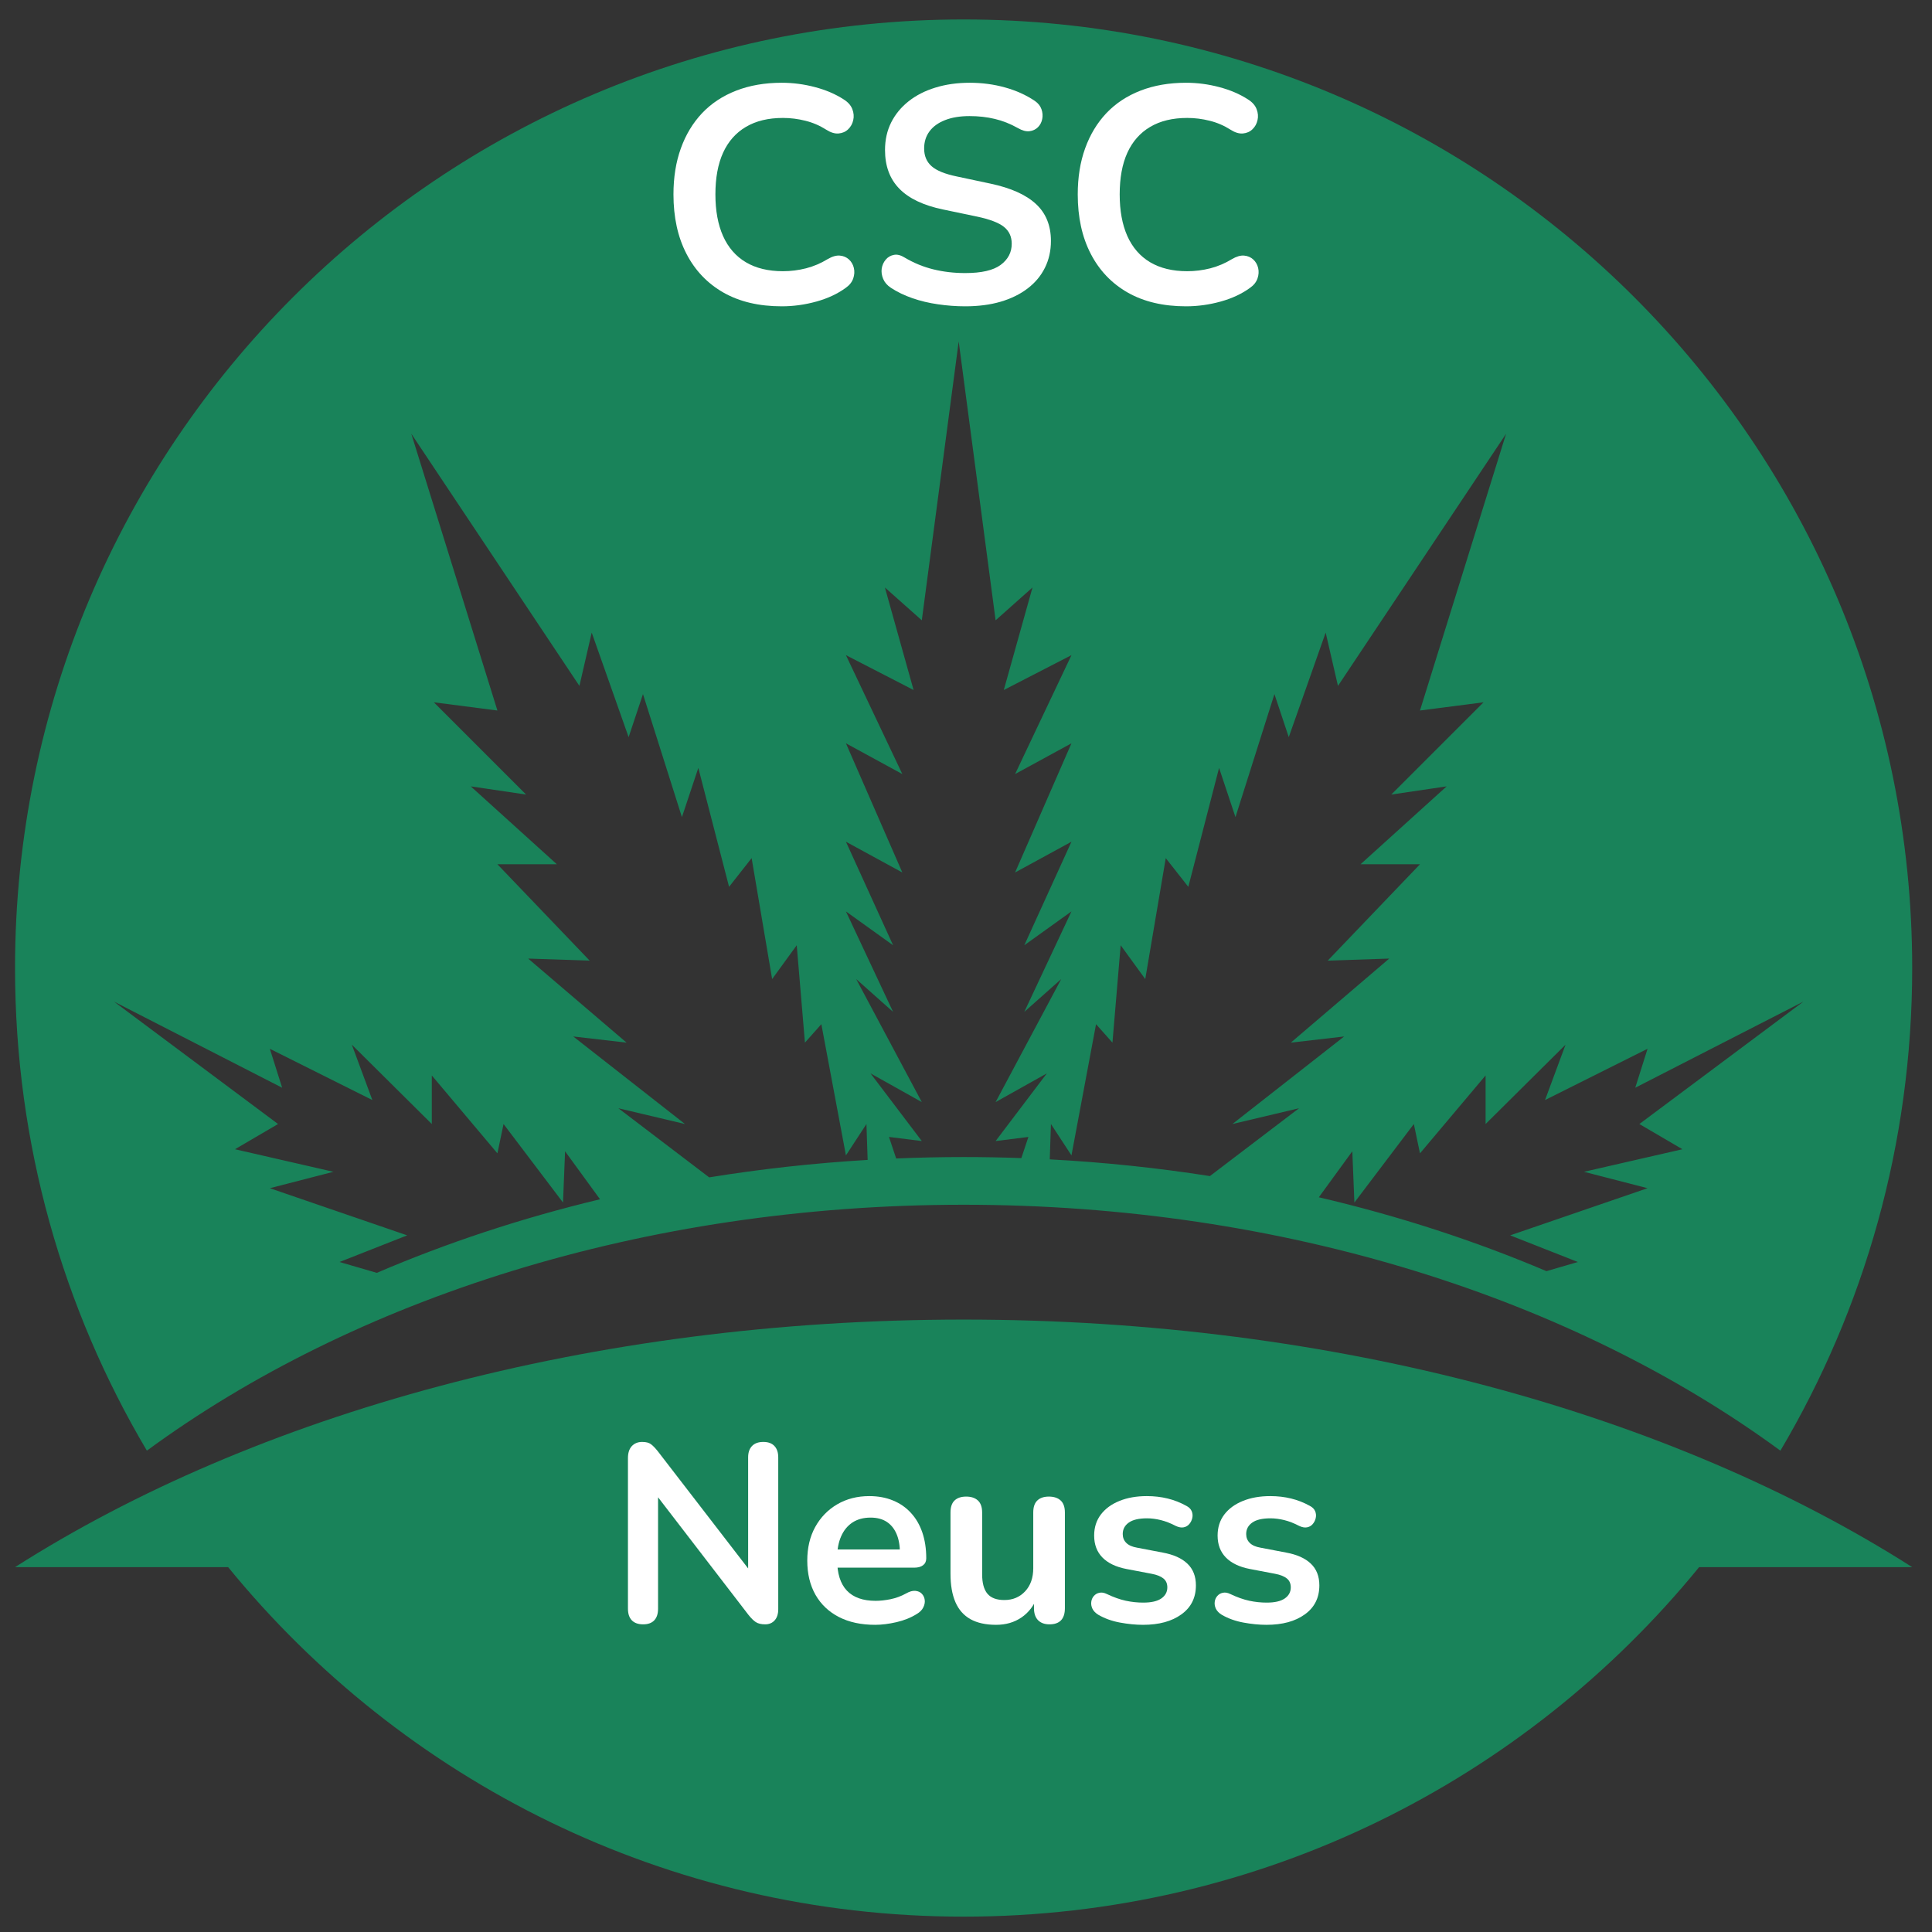 <svg xmlns="http://www.w3.org/2000/svg" xmlns:xlink="http://www.w3.org/1999/xlink" width="500" viewBox="0 0 375 375" height="500" preserveAspectRatio="xMidYMid meet"><rect x="0" y="0" width="375" height="375" fill="#333333" stroke="none"/><defs><g></g><clipPath id="987ca9185b"><path d="M 2.918 3.773 L 371.16 3.773 L 371.16 281.707 L 2.918 281.707 Z M 2.918 3.773 " clip-rule="nonzero"></path></clipPath><clipPath id="c850cc4c63"><path d="M 2.918 256.082 L 371.16 256.082 L 371.16 372.016 L 2.918 372.016 Z M 2.918 256.082 " clip-rule="nonzero"></path></clipPath></defs><g clip-path="url(#987ca9185b)"><path fill="#19835a" d="M 52.375 203.57 L 72.273 213.516 L 68.293 202.773 L 83.812 218.172 L 83.812 208.742 L 96.547 223.863 L 97.738 218.172 L 109.281 233.414 L 109.68 223.465 L 116.465 232.777 C 101.207 236.434 86.695 241.246 73.137 247.062 L 65.906 244.953 L 79.035 239.781 L 52.375 230.629 L 64.711 227.445 L 45.609 223.066 L 53.969 218.172 L 22.133 194.414 L 54.766 211.129 Z M 112.465 133.133 L 114.852 122.789 L 122.016 143.082 L 124.801 134.727 L 132.359 158.602 L 135.543 149.051 L 141.512 172.133 L 145.891 166.562 L 149.871 190.039 L 154.645 183.473 L 156.238 202.375 L 159.422 198.793 L 164.195 224.262 L 168.176 218.172 L 168.41 225.137 C 157.934 225.762 147.664 226.902 137.652 228.527 L 120.023 215.109 L 132.957 218.172 L 111.27 201.18 L 121.617 202.375 L 102.516 186.059 L 114.453 186.457 L 96.547 167.754 L 108.086 167.754 L 91.375 152.633 L 102.117 154.223 L 84.211 136.316 L 96.547 137.91 L 79.832 84.188 Z M 164.195 163.379 L 175.141 169.348 L 164.195 144.277 L 175.141 150.246 L 164.195 127.164 L 177.328 133.93 L 171.758 114.031 L 178.922 120.402 L 186.082 66.281 L 193.246 120.402 L 200.406 114.031 L 194.836 133.93 L 207.969 127.164 L 197.027 150.246 L 207.969 144.277 L 197.027 169.348 L 207.969 163.379 L 198.816 183.473 L 207.969 176.906 L 198.816 196.406 L 205.98 190.039 L 193.246 213.914 L 203.191 208.344 L 193.246 221.477 L 199.613 220.68 L 198.242 224.785 C 194.531 224.652 190.797 224.582 187.039 224.582 C 182.641 224.582 178.277 224.68 173.945 224.859 L 172.551 220.68 L 178.922 221.477 L 168.969 208.344 L 178.922 213.914 L 166.188 190.039 L 173.348 196.406 L 164.195 176.906 L 173.348 183.473 Z M 215.926 202.375 L 217.52 183.473 L 222.293 190.039 L 226.273 166.562 L 230.652 172.133 L 236.621 149.051 L 239.805 158.602 L 247.367 134.727 L 250.148 143.082 L 257.312 122.789 L 259.699 133.133 L 292.332 84.188 L 275.617 137.91 L 287.953 136.316 L 270.047 154.223 L 280.793 152.633 L 264.078 167.754 L 275.617 167.754 L 257.711 186.457 L 269.648 186.059 L 250.547 202.375 L 260.895 201.18 L 239.207 218.172 L 252.141 215.109 L 234.84 228.277 C 224.723 226.691 214.344 225.594 203.758 225.031 L 203.988 218.172 L 207.969 224.262 L 212.742 198.793 Z M 319.789 203.57 L 317.402 211.129 L 350.031 194.414 L 318.199 218.172 L 326.555 223.066 L 307.453 227.445 L 319.789 230.629 L 293.125 239.781 L 306.258 244.953 L 300.164 246.73 C 286.344 240.859 271.547 236.023 255.984 232.391 L 262.484 223.465 L 262.887 233.414 L 274.426 218.172 L 275.617 223.863 L 288.352 208.742 L 288.352 218.172 L 303.871 202.773 L 299.891 213.516 Z M 187.039 233.84 C 249.258 233.84 305.461 252.141 345.574 281.574 C 361.824 254.129 371.156 222.105 371.156 187.898 C 371.156 86.211 288.727 3.777 187.039 3.777 C 85.352 3.777 2.918 86.211 2.918 187.898 C 2.918 222.105 12.254 254.129 28.508 281.57 C 68.617 252.141 124.82 233.84 187.039 233.84 " fill-opacity="1" fill-rule="nonzero"></path></g><g clip-path="url(#c850cc4c63)"><path fill="#19835a" d="M 187.039 256.129 C 114.715 256.129 49.41 274.559 2.918 304.18 L 44.281 304.18 C 78.043 345.578 129.453 372.02 187.039 372.02 C 244.625 372.02 296.035 345.578 329.797 304.18 L 371.156 304.18 C 324.668 274.559 259.363 256.129 187.039 256.129 " fill-opacity="1" fill-rule="nonzero"></path></g><g fill="#ffffff" fill-opacity="1"><g transform="translate(127.485, 58.861)"><g><path d="M 24.25 0.594 C 19.852 0.594 16.086 -0.289 12.953 -2.062 C 9.828 -3.844 7.426 -6.359 5.75 -9.609 C 4.07 -12.859 3.234 -16.695 3.234 -21.125 C 3.234 -24.438 3.711 -27.422 4.672 -30.078 C 5.629 -32.734 7.004 -35.008 8.797 -36.906 C 10.598 -38.801 12.801 -40.254 15.406 -41.266 C 18.02 -42.285 20.969 -42.797 24.25 -42.797 C 26.438 -42.797 28.586 -42.516 30.703 -41.953 C 32.816 -41.398 34.676 -40.602 36.281 -39.562 C 37.113 -39.039 37.672 -38.41 37.953 -37.672 C 38.234 -36.941 38.289 -36.227 38.125 -35.531 C 37.969 -34.832 37.641 -34.242 37.141 -33.766 C 36.641 -33.285 36.02 -33.016 35.281 -32.953 C 34.539 -32.891 33.734 -33.141 32.859 -33.703 C 31.617 -34.492 30.281 -35.066 28.844 -35.422 C 27.414 -35.785 25.961 -35.969 24.484 -35.969 C 21.648 -35.969 19.254 -35.391 17.297 -34.234 C 15.336 -33.078 13.859 -31.398 12.859 -29.203 C 11.867 -27.016 11.375 -24.32 11.375 -21.125 C 11.375 -17.977 11.867 -15.285 12.859 -13.047 C 13.859 -10.816 15.336 -9.117 17.297 -7.953 C 19.254 -6.797 21.648 -6.219 24.484 -6.219 C 25.992 -6.219 27.488 -6.406 28.969 -6.781 C 30.445 -7.164 31.844 -7.758 33.156 -8.562 C 34.039 -9.082 34.832 -9.312 35.531 -9.25 C 36.227 -9.188 36.816 -8.938 37.297 -8.5 C 37.773 -8.062 38.094 -7.508 38.25 -6.844 C 38.406 -6.188 38.363 -5.508 38.125 -4.812 C 37.883 -4.113 37.406 -3.508 36.688 -3 C 35.094 -1.832 33.188 -0.941 30.969 -0.328 C 28.758 0.285 26.52 0.594 24.25 0.594 Z M 24.25 0.594 "></path></g></g></g><g fill="#ffffff" fill-opacity="1"><g transform="translate(168.187, 58.861)"><g><path d="M 19.156 0.594 C 17.395 0.594 15.633 0.461 13.875 0.203 C 12.125 -0.047 10.469 -0.441 8.906 -0.984 C 7.352 -1.523 5.961 -2.195 4.734 -3 C 4.016 -3.477 3.516 -4.055 3.234 -4.734 C 2.953 -5.41 2.859 -6.078 2.953 -6.734 C 3.055 -7.391 3.316 -7.969 3.734 -8.469 C 4.16 -8.969 4.691 -9.273 5.328 -9.391 C 5.961 -9.516 6.66 -9.336 7.422 -8.859 C 9.18 -7.816 11.035 -7.055 12.984 -6.578 C 14.941 -6.098 17 -5.859 19.156 -5.859 C 22.312 -5.859 24.602 -6.383 26.031 -7.438 C 27.469 -8.5 28.188 -9.867 28.188 -11.547 C 28.188 -12.941 27.676 -14.039 26.656 -14.844 C 25.645 -15.645 23.898 -16.305 21.422 -16.828 L 14.844 -18.203 C 11.051 -18.992 8.227 -20.336 6.375 -22.234 C 4.52 -24.129 3.594 -26.633 3.594 -29.75 C 3.594 -31.707 3.988 -33.484 4.781 -35.078 C 5.582 -36.672 6.711 -38.047 8.172 -39.203 C 9.629 -40.359 11.363 -41.242 13.375 -41.859 C 15.395 -42.484 17.617 -42.797 20.047 -42.797 C 22.441 -42.797 24.719 -42.492 26.875 -41.891 C 29.031 -41.297 30.969 -40.422 32.688 -39.266 C 33.32 -38.828 33.75 -38.285 33.969 -37.641 C 34.188 -37.004 34.234 -36.379 34.109 -35.766 C 33.992 -35.148 33.719 -34.617 33.281 -34.172 C 32.844 -33.734 32.289 -33.473 31.625 -33.391 C 30.969 -33.316 30.223 -33.52 29.391 -34 C 27.91 -34.832 26.41 -35.426 24.891 -35.781 C 23.379 -36.145 21.75 -36.328 20 -36.328 C 18.156 -36.328 16.57 -36.066 15.25 -35.547 C 13.938 -35.035 12.93 -34.312 12.234 -33.375 C 11.535 -32.438 11.188 -31.328 11.188 -30.047 C 11.188 -28.609 11.664 -27.461 12.625 -26.609 C 13.582 -25.754 15.219 -25.086 17.531 -24.609 L 24.062 -23.219 C 28.008 -22.383 30.953 -21.066 32.891 -19.266 C 34.828 -17.473 35.797 -15.082 35.797 -12.094 C 35.797 -10.176 35.406 -8.438 34.625 -6.875 C 33.852 -5.32 32.738 -3.988 31.281 -2.875 C 29.82 -1.758 28.07 -0.898 26.031 -0.297 C 24 0.297 21.707 0.594 19.156 0.594 Z M 19.156 0.594 "></path></g></g></g><g fill="#ffffff" fill-opacity="1"><g transform="translate(205.956, 58.861)"><g><path d="M 24.25 0.594 C 19.852 0.594 16.086 -0.289 12.953 -2.062 C 9.828 -3.844 7.426 -6.359 5.75 -9.609 C 4.07 -12.859 3.234 -16.695 3.234 -21.125 C 3.234 -24.438 3.711 -27.422 4.672 -30.078 C 5.629 -32.734 7.004 -35.008 8.797 -36.906 C 10.598 -38.801 12.801 -40.254 15.406 -41.266 C 18.02 -42.285 20.969 -42.797 24.25 -42.797 C 26.438 -42.797 28.586 -42.516 30.703 -41.953 C 32.816 -41.398 34.676 -40.602 36.281 -39.562 C 37.113 -39.039 37.672 -38.41 37.953 -37.672 C 38.234 -36.941 38.289 -36.227 38.125 -35.531 C 37.969 -34.832 37.641 -34.242 37.141 -33.766 C 36.641 -33.285 36.02 -33.016 35.281 -32.953 C 34.539 -32.891 33.734 -33.141 32.859 -33.703 C 31.617 -34.492 30.281 -35.066 28.844 -35.422 C 27.414 -35.785 25.961 -35.969 24.484 -35.969 C 21.648 -35.969 19.254 -35.391 17.297 -34.234 C 15.336 -33.078 13.859 -31.398 12.859 -29.203 C 11.867 -27.016 11.375 -24.32 11.375 -21.125 C 11.375 -17.977 11.867 -15.285 12.859 -13.047 C 13.859 -10.816 15.336 -9.117 17.297 -7.953 C 19.254 -6.797 21.648 -6.219 24.484 -6.219 C 25.992 -6.219 27.488 -6.406 28.969 -6.781 C 30.445 -7.164 31.844 -7.758 33.156 -8.562 C 34.039 -9.082 34.832 -9.312 35.531 -9.25 C 36.227 -9.188 36.816 -8.938 37.297 -8.5 C 37.773 -8.062 38.094 -7.508 38.25 -6.844 C 38.406 -6.188 38.363 -5.508 38.125 -4.812 C 37.883 -4.113 37.406 -3.508 36.688 -3 C 35.094 -1.832 33.188 -0.941 30.969 -0.328 C 28.758 0.285 26.52 0.594 24.25 0.594 Z M 24.25 0.594 "></path></g></g></g><g fill="#ffffff" fill-opacity="1"><g transform="translate(118.104, 314.893)"><g><path d="M 6.734 0.391 C 5.773 0.391 5.039 0.129 4.531 -0.391 C 4.031 -0.91 3.781 -1.664 3.781 -2.656 L 3.781 -31.875 C 3.781 -32.883 4.031 -33.66 4.531 -34.203 C 5.039 -34.742 5.707 -35.016 6.531 -35.016 C 7.281 -35.016 7.844 -34.875 8.219 -34.594 C 8.602 -34.32 9.055 -33.859 9.578 -33.203 L 28.391 -8.797 L 27.109 -8.797 L 27.109 -32.016 C 27.109 -32.961 27.359 -33.695 27.859 -34.219 C 28.367 -34.75 29.102 -35.016 30.062 -35.016 C 31.008 -35.016 31.727 -34.75 32.219 -34.219 C 32.707 -33.695 32.953 -32.961 32.953 -32.016 L 32.953 -2.547 C 32.953 -1.629 32.723 -0.91 32.266 -0.391 C 31.805 0.129 31.188 0.391 30.406 0.391 C 29.645 0.391 29.039 0.242 28.594 -0.047 C 28.156 -0.336 27.676 -0.812 27.156 -1.469 L 8.391 -25.875 L 9.625 -25.875 L 9.625 -2.656 C 9.625 -1.664 9.379 -0.91 8.891 -0.391 C 8.398 0.129 7.68 0.391 6.734 0.391 Z M 6.734 0.391 "></path></g></g></g><g fill="#ffffff" fill-opacity="1"><g transform="translate(154.832, 314.893)"><g><path d="M 15.031 0.484 C 12.312 0.484 9.969 -0.02 8 -1.031 C 6.039 -2.039 4.523 -3.477 3.453 -5.344 C 2.391 -7.219 1.859 -9.43 1.859 -11.984 C 1.859 -14.473 2.375 -16.648 3.406 -18.516 C 4.438 -20.379 5.859 -21.844 7.672 -22.906 C 9.492 -23.969 11.566 -24.5 13.891 -24.5 C 15.598 -24.5 17.129 -24.219 18.484 -23.656 C 19.848 -23.102 21.008 -22.301 21.969 -21.25 C 22.938 -20.207 23.676 -18.941 24.188 -17.453 C 24.695 -15.961 24.953 -14.285 24.953 -12.422 C 24.953 -11.836 24.742 -11.391 24.328 -11.078 C 23.922 -10.766 23.344 -10.609 22.594 -10.609 L 6.828 -10.609 L 6.828 -14.141 L 20.625 -14.141 L 19.844 -13.406 C 19.844 -14.914 19.617 -16.176 19.172 -17.188 C 18.734 -18.195 18.098 -18.973 17.266 -19.516 C 16.43 -20.055 15.391 -20.328 14.141 -20.328 C 12.766 -20.328 11.594 -20.008 10.625 -19.375 C 9.664 -18.738 8.93 -17.836 8.422 -16.672 C 7.91 -15.504 7.656 -14.117 7.656 -12.516 L 7.656 -12.172 C 7.656 -9.492 8.285 -7.488 9.547 -6.156 C 10.805 -4.832 12.664 -4.172 15.125 -4.172 C 15.977 -4.172 16.938 -4.273 18 -4.484 C 19.062 -4.703 20.066 -5.07 21.016 -5.594 C 21.703 -5.988 22.305 -6.16 22.828 -6.109 C 23.359 -6.066 23.781 -5.879 24.094 -5.547 C 24.406 -5.223 24.594 -4.82 24.656 -4.344 C 24.719 -3.875 24.625 -3.391 24.375 -2.891 C 24.133 -2.398 23.719 -1.977 23.125 -1.625 C 21.977 -0.906 20.66 -0.375 19.172 -0.031 C 17.68 0.312 16.301 0.484 15.031 0.484 Z M 15.031 0.484 "></path></g></g></g><g fill="#ffffff" fill-opacity="1"><g transform="translate(181.445, 314.893)"><g><path d="M 11.891 0.484 C 9.891 0.484 8.234 0.117 6.922 -0.609 C 5.609 -1.348 4.633 -2.453 4 -3.922 C 3.363 -5.398 3.047 -7.234 3.047 -9.422 L 3.047 -21.312 C 3.047 -22.363 3.305 -23.141 3.828 -23.641 C 4.348 -24.148 5.102 -24.406 6.094 -24.406 C 7.07 -24.406 7.832 -24.148 8.375 -23.641 C 8.914 -23.141 9.188 -22.363 9.188 -21.312 L 9.188 -9.328 C 9.188 -7.629 9.531 -6.367 10.219 -5.547 C 10.906 -4.734 12 -4.328 13.5 -4.328 C 15.133 -4.328 16.477 -4.891 17.531 -6.016 C 18.582 -7.141 19.109 -8.641 19.109 -10.516 L 19.109 -21.312 C 19.109 -22.363 19.367 -23.141 19.891 -23.641 C 20.41 -24.148 21.16 -24.406 22.141 -24.406 C 23.129 -24.406 23.895 -24.148 24.438 -23.641 C 24.977 -23.141 25.25 -22.363 25.25 -21.312 L 25.25 -2.75 C 25.25 -0.656 24.25 0.391 22.25 0.391 C 21.301 0.391 20.562 0.117 20.031 -0.422 C 19.508 -0.961 19.25 -1.738 19.25 -2.75 L 19.25 -6.484 L 19.938 -5.016 C 19.25 -3.242 18.207 -1.883 16.812 -0.938 C 15.426 0.008 13.785 0.484 11.891 0.484 Z M 11.891 0.484 "></path></g></g></g><g fill="#ffffff" fill-opacity="1"><g transform="translate(209.875, 314.893)"><g><path d="M 11.984 0.484 C 10.578 0.484 9.086 0.336 7.516 0.047 C 5.941 -0.242 4.535 -0.75 3.297 -1.469 C 2.766 -1.801 2.391 -2.188 2.172 -2.625 C 1.961 -3.07 1.883 -3.516 1.938 -3.953 C 1.988 -4.391 2.148 -4.77 2.422 -5.094 C 2.703 -5.426 3.062 -5.641 3.5 -5.734 C 3.945 -5.836 4.43 -5.758 4.953 -5.5 C 6.266 -4.875 7.492 -4.438 8.641 -4.188 C 9.785 -3.945 10.914 -3.828 12.031 -3.828 C 13.602 -3.828 14.773 -4.098 15.547 -4.641 C 16.316 -5.18 16.703 -5.895 16.703 -6.781 C 16.703 -7.531 16.445 -8.109 15.938 -8.516 C 15.426 -8.93 14.664 -9.234 13.656 -9.422 L 8.734 -10.359 C 6.711 -10.754 5.164 -11.5 4.094 -12.594 C 3.031 -13.688 2.5 -15.102 2.5 -16.844 C 2.5 -18.414 2.93 -19.773 3.797 -20.922 C 4.672 -22.066 5.875 -22.945 7.406 -23.562 C 8.945 -24.188 10.719 -24.5 12.719 -24.5 C 14.156 -24.5 15.504 -24.344 16.766 -24.031 C 18.023 -23.727 19.242 -23.25 20.422 -22.594 C 20.922 -22.332 21.258 -21.988 21.438 -21.562 C 21.613 -21.133 21.648 -20.695 21.547 -20.25 C 21.453 -19.812 21.258 -19.422 20.969 -19.078 C 20.676 -18.734 20.305 -18.52 19.859 -18.438 C 19.422 -18.352 18.922 -18.441 18.359 -18.703 C 17.348 -19.234 16.375 -19.613 15.438 -19.844 C 14.508 -20.07 13.617 -20.188 12.766 -20.188 C 11.16 -20.188 9.973 -19.906 9.203 -19.344 C 8.43 -18.789 8.047 -18.055 8.047 -17.141 C 8.047 -16.453 8.273 -15.879 8.734 -15.422 C 9.191 -14.961 9.898 -14.648 10.859 -14.484 L 15.766 -13.547 C 17.891 -13.16 19.5 -12.441 20.594 -11.391 C 21.695 -10.348 22.25 -8.941 22.25 -7.172 C 22.25 -4.773 21.312 -2.898 19.438 -1.547 C 17.57 -0.191 15.086 0.484 11.984 0.484 Z M 11.984 0.484 "></path></g></g></g><g fill="#ffffff" fill-opacity="1"><g transform="translate(233.836, 314.893)"><g><path d="M 11.984 0.484 C 10.578 0.484 9.086 0.336 7.516 0.047 C 5.941 -0.242 4.535 -0.75 3.297 -1.469 C 2.766 -1.801 2.391 -2.188 2.172 -2.625 C 1.961 -3.07 1.883 -3.516 1.938 -3.953 C 1.988 -4.391 2.148 -4.77 2.422 -5.094 C 2.703 -5.426 3.062 -5.641 3.5 -5.734 C 3.945 -5.836 4.43 -5.758 4.953 -5.5 C 6.266 -4.875 7.492 -4.438 8.641 -4.188 C 9.785 -3.945 10.914 -3.828 12.031 -3.828 C 13.602 -3.828 14.773 -4.098 15.547 -4.641 C 16.316 -5.18 16.703 -5.895 16.703 -6.781 C 16.703 -7.531 16.445 -8.109 15.938 -8.516 C 15.426 -8.93 14.664 -9.234 13.656 -9.422 L 8.734 -10.359 C 6.711 -10.754 5.164 -11.5 4.094 -12.594 C 3.031 -13.688 2.5 -15.102 2.5 -16.844 C 2.5 -18.414 2.93 -19.773 3.797 -20.922 C 4.672 -22.066 5.875 -22.945 7.406 -23.562 C 8.945 -24.188 10.719 -24.5 12.719 -24.5 C 14.156 -24.5 15.504 -24.344 16.766 -24.031 C 18.023 -23.727 19.242 -23.25 20.422 -22.594 C 20.922 -22.332 21.258 -21.988 21.438 -21.562 C 21.613 -21.133 21.648 -20.695 21.547 -20.25 C 21.453 -19.812 21.258 -19.422 20.969 -19.078 C 20.676 -18.734 20.305 -18.52 19.859 -18.438 C 19.422 -18.352 18.922 -18.441 18.359 -18.703 C 17.348 -19.234 16.375 -19.613 15.438 -19.844 C 14.508 -20.07 13.617 -20.188 12.766 -20.188 C 11.16 -20.188 9.973 -19.906 9.203 -19.344 C 8.43 -18.789 8.047 -18.055 8.047 -17.141 C 8.047 -16.453 8.273 -15.879 8.734 -15.422 C 9.191 -14.961 9.898 -14.648 10.859 -14.484 L 15.766 -13.547 C 17.891 -13.16 19.5 -12.441 20.594 -11.391 C 21.695 -10.348 22.25 -8.941 22.25 -7.172 C 22.25 -4.773 21.312 -2.898 19.438 -1.547 C 17.57 -0.191 15.086 0.484 11.984 0.484 Z M 11.984 0.484 "></path></g></g></g></svg>